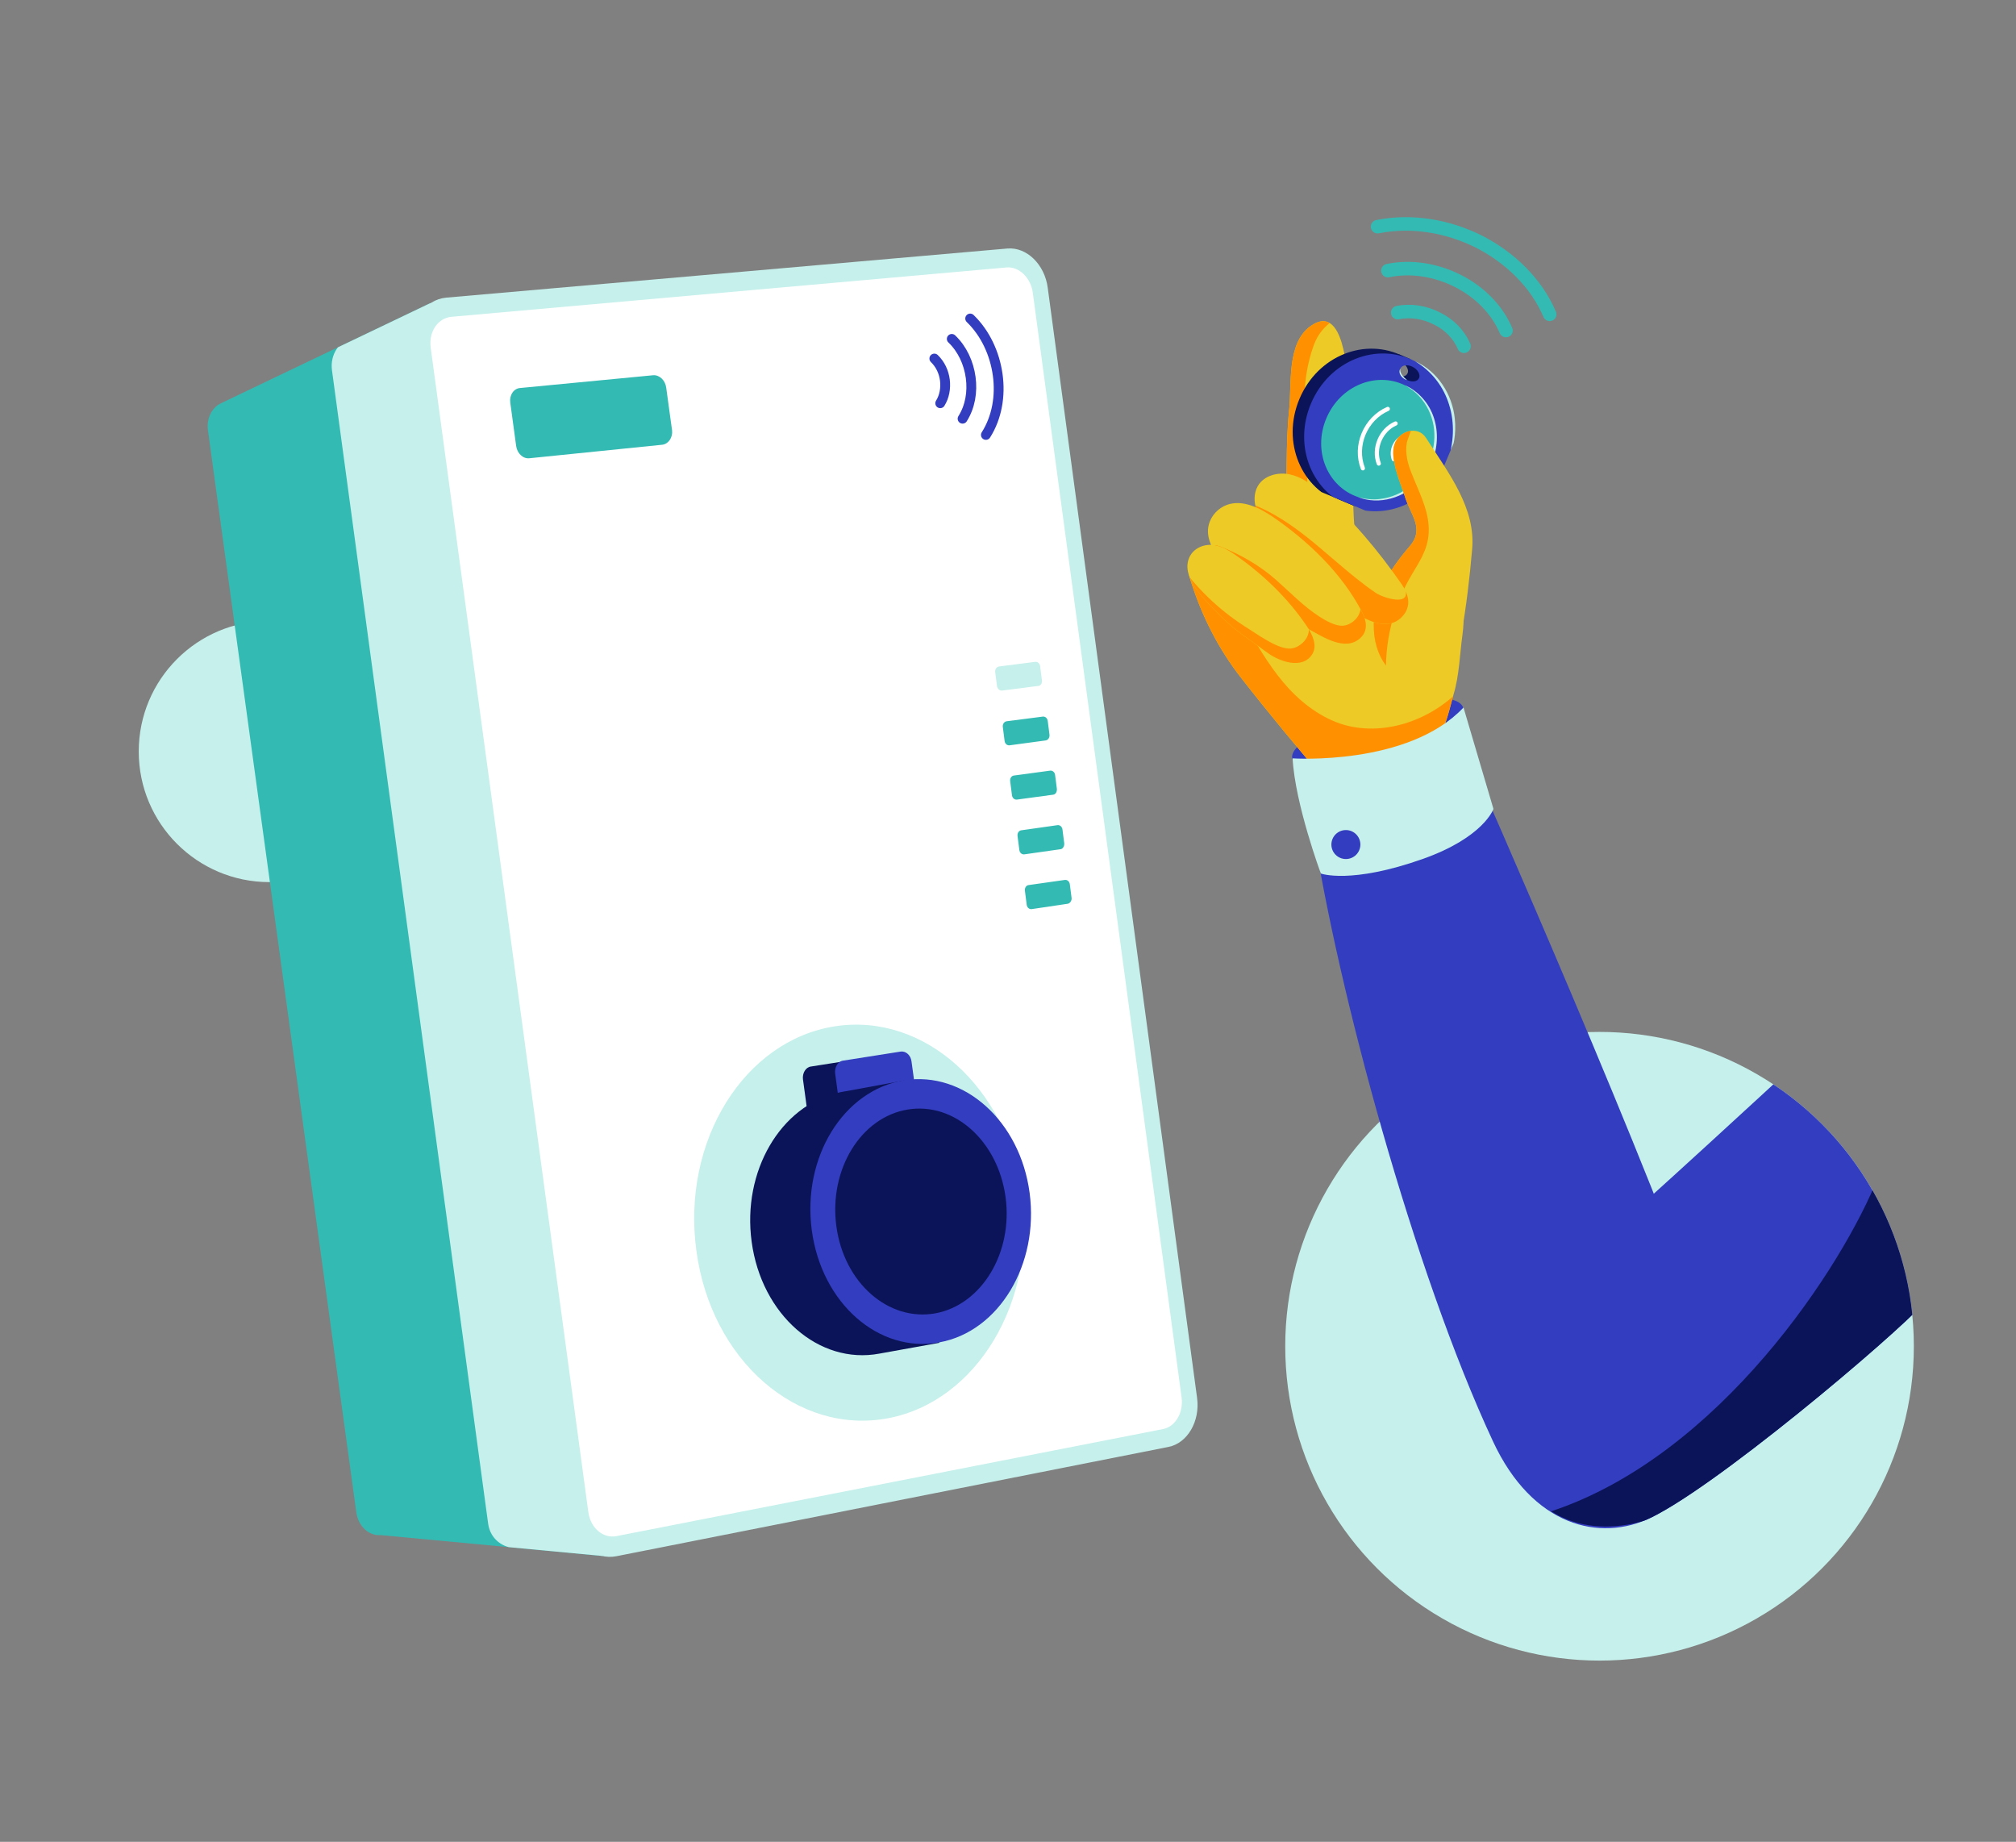 <?xml version="1.0" encoding="utf-8"?>
<!-- Generator: Adobe Illustrator 27.8.1, SVG Export Plug-In . SVG Version: 6.00 Build 0)  -->
<svg version="1.1" id="Illustrations" xmlns="http://www.w3.org/2000/svg" xmlns:xlink="http://www.w3.org/1999/xlink" x="0px"
	 y="0px" viewBox="0 0 821 750" style="enable-background:new 0 0 821 750;" xml:space="preserve">
<rect x="0" y="0" width="821" height="750" fill="#808080" stroke="none"/>
<style type="text/css">
	.st0{fill:#0B1458;}
	.st1{fill:#333DBF;}
	.st2{fill:#C6F0EB;}
	.st3{fill:#33BAB3;}
	.st4{fill:none;stroke:#FFFFFF;stroke-width:6;stroke-linecap:round;stroke-miterlimit:10;}
	.st5{clip-path:url(#SVGID_00000014634411131499074920000005992614996724144790_);fill:#C6F0EB;}
	.st6{fill:#FFFFFF;}
	.st7{fill:none;stroke:#333DBF;stroke-width:4;stroke-linecap:round;stroke-miterlimit:10;}
	.st8{clip-path:url(#SVGID_00000133529409880435218470000017322495020068093110_);fill:#333DBF;}
	.st9{clip-path:url(#SVGID_00000117650380510208590650000010045640827028854935_);fill:#0B1458;}
	.st10{fill:none;stroke:#33BAB3;stroke-width:5.502;stroke-linecap:round;stroke-miterlimit:10;}
	.st11{fill:#EDCA25;}
	.st12{clip-path:url(#SVGID_00000130620245806420176510000007163349014215053220_);fill:#FF9100;}
	.st13{clip-path:url(#SVGID_00000023974774129925096520000008195212913602139810_);fill:#FF9100;}
	.st14{clip-path:url(#SVGID_00000104688295176133230360000015047182169544482478_);fill:#FF9100;}
	.st15{clip-path:url(#SVGID_00000145060753740371400800000011274171333800896665_);fill:#FF9100;}
	.st16{clip-path:url(#SVGID_00000115492849814565751950000015312942026415703680_);fill:#FF9100;}
	.st17{clip-path:url(#SVGID_00000165949236551043715150000016931273293500397477_);fill:#FF9100;}
</style>
<symbol  id="New_Symbol_11" viewBox="-115.2 -114.2 230.4 228.4">
	<g>
		<g>
			<path class="st0" d="M1.3,113.9C-54.8,109.5-97.3,58.7-97.3,0s42.4-109.5,98.6-113.9C62.1-118.6,115.2-67.8,115.2,0
				S62.1,118.6,1.3,113.9z M1.3,84.7c-8.2-0.5-14.8,3.7-14.8,9.3c0,5.6,6.6,10.6,14.8,11.2c8.3,0.6,15.2-3.6,15.2-9.3
				C16.4,90.2,9.6,85.2,1.3,84.7z"/>
			<polygon class="st0" points="-16.5,-113.9 9.6,-114.2 9,114.2 -9.8,114.2 5.4,100.3 			"/>
			<path class="st1" d="M-16.5,113.9C-72.6,109.5-115,58.7-115,0s42.4-109.5,98.6-113.9C44.3-118.6,97.4-67.8,97.4,0
				S44.3,118.6-16.5,113.9z M-16.5,84.7c-8.2-0.5-14.8,3.7-14.8,9.3c0,5.6,6.6,10.6,14.8,11.2c8.3,0.6,15.2-3.6,15.2-9.3
				C-1.3,90.2-8.1,85.2-16.5,84.7z"/>
			<g>
				<g>
					<path class="st2" d="M-16.5,113.9c-27.3-3.6-52.2-17.8-69.6-38.9c-17.6-21-27.3-47.7-28.9-75c-1.3,20.7,3.9,42,14,60.2
						C-84.4,90.8-51.7,113.5-16.5,113.9L-16.5,113.9z"/>
				</g>
			</g>
			<path class="st3" d="M68.9-10.9c0-50.8-39.4-89.3-85.3-86.3c-43.2,2.9-76.4,41.9-76.4,87.4s33.2,84.1,76.4,86.4
				C29.5,79,68.9,39.9,68.9-10.9z"/>
			<g>
				<path class="st2" d="M-16.5-97.2c-32.8,0.6-61.8,24.9-72.7,55.3C-104.8-1.1-87.6,50-47.4,69.2c9.7,4.6,20.3,7.3,31,7.4l-4-0.5
					c-2-0.3-5.9-1.1-7.8-1.5c-6.4-1.6-12.6-4-18.3-7.1C-105.8,35-105.1-54.9-46.4-87.7C-37.3-92.9-26.9-96-16.5-97.2L-16.5-97.2z"/>
			</g>
			<g id="XMLID_00000118387010433235004720000013734271990076311194_">
				<g>
					<path class="st4" d="M-42.9-27.3c4.3,4.7,6.5,10.9,6.5,17.2s-2.2,12.5-6.5,17.3"/>
					<path class="st4" d="M-25.5-41.4c8,8.4,12,19.7,12,31.1s-4,22.7-12,31.2"/>
					<path class="st4" d="M-7.1-56.5C4.9-44.1,11-27.4,11-10.5S4.9,23.2-7.1,35.8"/>
				</g>
			</g>
		</g>
	</g>
	<g>
		<path class="st2" d="M-1.3,95.9c1.1-7.7-8.5-12.5-15.2-11.2c1.7,0.5,3.3,1,4.8,1.6C-7.1,88.2-2.7,90.8-1.3,95.9L-1.3,95.9z"/>
	</g>
</symbol>
<g>
	<circle class="st2" cx="109.7" cy="306" r="53.2"/>
	<g>
		<path id="XMLID_00000062883000483805472410000013694167194219615908_" class="st3" d="M380.1,572.7l-57-423.6
			c-0.8-5.8-5.2-10.1-10-9.7l-134,11.9l-3.8-27.9L90,164.2l0,0c-3.7,1.7-6,6.2-5.3,11.1l60.4,440.5c0.8,5.8,5.2,9.7,10,9.3l90.3,8.5
			l-3.2-23.2l130.9-25.6C377.8,583.9,380.9,578.4,380.1,572.7z"/>
		<g>
			<g>
				<defs>
					<path id="SVGID_1_" d="M380.1,572.7l-57-423.6c-0.8-5.8-5.2-10.1-10-9.7l-134,11.9l-3.8-27.9L90,164.2l0,0
						c-3.7,1.7-6,6.2-5.3,11.1l60.4,440.5c0.8,5.8,5.2,9.7,10,9.3l90.3,8.5l-3.2-23.2l130.9-25.6
						C377.8,583.9,380.9,578.4,380.1,572.7z"/>
				</defs>
				<clipPath id="SVGID_00000163072844272197355670000007164273125612235699_">
					<use xlink:href="#SVGID_1_"  style="overflow:visible;"/>
				</clipPath>
				<path style="clip-path:url(#SVGID_00000163072844272197355670000007164273125612235699_);fill:#C6F0EB;" d="M316.8,647.4
					l-106.6-17c-5.3,0-10.5-3.6-11.4-9.9l-63.6-469.7c-0.9-6.4,3.1-12.4,8.6-12.9l82.6-52.6c5-0.4,150.7,37.2,151.6,43.3l60,445.7
					C438.9,580.2,321.7,646.4,316.8,647.4z"/>
			</g>
		</g>
		<g>
			<path class="st2" d="M475.8,589.2L251,633.7c-8.6,1.7-16.6-5.1-18-15.2l-64.6-477.6c-1.4-10.1,4.6-18.9,13.3-19.7l228.5-20
				c7.9-0.7,15.3,6.5,16.5,16.1l60.8,451.9C488.8,578.7,483.6,587.7,475.8,589.2z"/>
			<path class="st6" d="M473.7,581.9l-222.6,43.6c-5.5,1.1-10.6-3.3-11.5-9.7l-64.2-474.2c-0.9-6.5,2.9-12.1,8.5-12.6L410,108.9
				c5-0.4,9.8,4.2,10.6,10.3l60.6,449.9C482,575.2,478.7,580.9,473.7,581.9z"/>
			<path class="st3" d="M269.7,181.1l-54.1,5.5c-2.6,0.3-5-2-5.4-5l-2.4-17.7c-0.4-3,1.4-5.7,4-5.9l54.2-5.2c2.5-0.2,4.9,2,5.3,5
				l2.4,17.5C274,178.2,272.2,180.8,269.7,181.1z"/>
			<path class="st2" d="M416.3,486.5c-5.9-43.5-39.7-74.2-76.2-68.6c-37,5.7-62.6,46.7-56.5,91.4c6,44.7,41.2,75.2,78.1,68.2
				C397.9,570.6,422.1,529.9,416.3,486.5z"/>
			<path class="st0" d="M357,454.4l-23.5,3.8c-2.1,0.3-4.1-1.4-4.5-4l-2-14.7c-0.3-2.5,1.1-4.9,3.2-5.2l23.5-3.7
				c2.1-0.3,4.1,1.5,4.4,4l2,14.6C360.5,451.7,359.1,454,357,454.4z"/>
			<path class="st1" d="M370.1,452l-23.5,3.8c-2.1,0.3-4.1-1.4-4.5-4l-2-14.7c-0.3-2.5,1.1-4.9,3.2-5.2l23.5-3.7
				c2.1-0.3,4.1,1.5,4.4,4l2,14.6C373.7,449.3,372.2,451.7,370.1,452z"/>
			<path class="st0" d="M394.8,490.2c-2.5-18.3-12.4-33.2-25.4-40.8l-1.3-9.4l-23.9,4.4c-0.2,0-0.4,0-0.6,0.1
				c-0.8,0.1-1.6,0.3-2.4,0.5l0,0l0,0c-23.3,5.3-39,31.9-35.1,60.6c4,29.8,27.4,50.2,52,45.6l24.4-4.4l-1.2-9
				C391.8,526.1,397.3,508.5,394.8,490.2z"/>
			<path class="st1" d="M419.3,485.7c-3.9-29.2-26.7-49.7-51.1-45.8c-24.7,4-41.6,31.3-37.6,61.1s27.4,50.2,52,45.6
				C406.8,542.2,423.2,514.9,419.3,485.7z"/>
			<path class="st0" d="M409.5,487.4c-3.1-22.7-20.8-38.7-39.8-35.6c-19.1,3.1-32.2,24.4-29.1,47.5c3.1,23.1,21.2,38.9,40.3,35.5
				C399.8,531.3,412.6,510.1,409.5,487.4z"/>
			<g>
				<path class="st2" d="M422.9,279.3l-14.8,1.9c-1,0.1-1.9-0.7-2.1-1.9l-0.7-5.5c-0.2-1.2,0.5-2.2,1.5-2.4l14.8-1.9
					c1-0.1,1.9,0.7,2,1.9l0.7,5.5C424.5,278.1,423.9,279.2,422.9,279.3z"/>
				<path class="st3" d="M425.9,301.5l-14.8,2c-1,0.1-1.9-0.7-2-1.9l-0.7-5.5c-0.2-1.2,0.5-2.2,1.5-2.4l14.8-1.9
					c1-0.1,1.9,0.7,2,1.9l0.7,5.5C427.5,300.3,426.9,301.3,425.9,301.5z"/>
				<path class="st3" d="M428.9,323.6l-14.8,2c-1,0.1-1.9-0.7-2-1.9l-0.7-5.5c-0.2-1.2,0.5-2.3,1.5-2.4l14.8-2c1-0.1,1.9,0.7,2,1.9
					l0.7,5.5C430.5,322.4,429.9,323.5,428.9,323.6z"/>
				<path class="st3" d="M431.9,345.8l-14.8,2.1c-1,0.1-1.9-0.7-2-1.9l-0.7-5.5c-0.2-1.2,0.5-2.3,1.5-2.4l14.8-2.1
					c1-0.1,1.9,0.7,2,1.9l0.7,5.5C433.5,344.6,432.8,345.7,431.9,345.8z"/>
				<path class="st3" d="M434.9,368l-14.8,2.2c-1,0.1-1.9-0.7-2-1.9l-0.7-5.5c-0.2-1.2,0.5-2.3,1.5-2.4l14.8-2.1
					c1-0.1,1.9,0.7,2,1.9l0.7,5.5C436.5,366.7,435.8,367.8,434.9,368z"/>
			</g>
			<g>
				<g>
					<path class="st7" d="M382.9,164.2c1.7-2.7,2.3-6.1,1.9-9.4c-0.4-3.3-1.9-6.5-4.3-8.8"/>
					<path class="st7" d="M392,170.5c3.1-4.9,4.1-10.9,3.3-16.8c-0.8-5.9-3.4-11.6-7.7-15.7"/>
					<path class="st7" d="M401.5,177.1c4.5-7.1,6-15.9,4.8-24.5s-5-16.9-11.2-22.9"/>
				</g>
			</g>
		</g>
	</g>
	<g>
		<circle class="st2" cx="651.4" cy="548.2" r="128"/>
		<path class="st1" d="M534.7,337.1c9.9,65.3,41.1,180.8,73.3,249.8c32.1,69.1,109.9,26.7,88.6-38.8S599.9,312,599.9,312
			L534.7,337.1z"/>
		<g>
			<g>
				<defs>
					<circle id="SVGID_00000163036830988315622740000002939554267529232318_" cx="651.4" cy="548.2" r="128"/>
				</defs>
				<clipPath id="SVGID_00000155146288274809575140000018181934845848374462_">
					<use xlink:href="#SVGID_00000163036830988315622740000002939554267529232318_"  style="overflow:visible;"/>
				</clipPath>
				<path style="clip-path:url(#SVGID_00000155146288274809575140000018181934845848374462_);fill:#333DBF;" d="M670.1,619
					c25.6-10.8,101.6-75.1,113.4-88.4c0,0-10.7-65.8-56.7-93.3c0,0-57.7,53.3-81.2,73.7s-45.9,57.6-29.1,87.8
					C635.1,632.2,670.1,619,670.1,619z"/>
			</g>
			<g>
				<defs>
					<circle id="SVGID_00000025415792187763269160000006733925925221479853_" cx="651.4" cy="548.2" r="128"/>
				</defs>
				<clipPath id="SVGID_00000018925074183171582830000005740367755617360529_">
					<use xlink:href="#SVGID_00000025415792187763269160000006733925925221479853_"  style="overflow:visible;"/>
				</clipPath>
				<path style="clip-path:url(#SVGID_00000018925074183171582830000005740367755617360529_);fill:#0B1458;" d="M670.1,619
					c25.6-10.8,101.6-75.1,113.4-88.4c0,0-4.2-25.7-18.5-51.7c-14.4,36.6-64.7,113.8-133.3,136.5C649.6,626.8,670.1,619,670.1,619z"
					/>
			</g>
		</g>
		<g>
			<g>
				<path class="st10" d="M596.2,141c-2.1-4.9-6.1-8.9-11-11.3c-4.9-2.5-10.6-3.5-16-2.4"/>
				<path class="st10" d="M613.3,134.6c-3.7-8.7-10.9-15.8-19.6-20.2c-8.7-4.4-18.9-6.2-28.5-4.2"/>
				<path class="st10" d="M631.1,128c-5.4-12.7-16-23-28.6-29.5c-12.7-6.4-27.5-9-41.5-6.2"/>
			</g>
		</g>
		<path class="st1" d="M595.9,288.2c-4.6-12.8-72.6,9.4-69.6,20.7c0,0,5.6,11.7,38.9,0C598.6,297.2,595.9,288.2,595.9,288.2z"/>
		<g>
			<g>
				<g>
					<path id="XMLID_00000149344101966768705550000014049380394401243294_" class="st11" d="M525,166.9c1.1-10.4-1.1-27.1,8.7-34.1
						c13.7-9.8,14.9,19,15.5,26c0.9,11.1,0.5,22.3,1.4,33.3c1.4,16.5-2.7,50.1,21.5,50.3c5.4,0,11.4-3.1,16.8-1.6
						c7.4,2.1,7.6,11,6.7,17.5c-1.1,7.8-1.3,16.7-3.6,24.3c-1.1,3.7-3.4,14.4-6,16.8c-12.3,11.4-28.7,17.9-45.4,19.4
						c-12-14-23.8-28.2-35.1-42.7c-9.2-11.7-16-25.1-20.5-39.3c-0.5-1.7-1.1-3.4-0.9-5.1c0.5-5,8.2-6.4,12.2-6.1
						c4.9,0.3,9.3,3.3,14.2,3.5c10.1,0.3,12.6-11.9,13-19.8C524.3,195.3,523.5,181.1,525,166.9z"/>
				</g>
				<g>
					<defs>
						<path id="SVGID_00000133495478140667987220000018418563947977526416_" d="M525,166.9c1.1-10.4-1.1-27.1,8.7-34.1
							c13.7-9.8,14.9,19,15.5,26c0.9,11.1,0.5,22.3,1.4,33.3c1.4,16.5-2.7,50.1,21.5,50.3c5.4,0,11.4-3.1,16.8-1.6
							c7.4,2.1,7.6,11,6.7,17.5c-1.1,7.8-1.3,16.7-3.6,24.3c-1.1,3.7-3.4,14.4-6,16.8c-12.3,11.4-28.7,17.9-45.4,19.4
							c-12-14-23.8-28.2-35.1-42.7c-9.2-11.7-16-25.1-20.5-39.3c-0.5-1.7-1.1-3.4-0.9-5.1c0.5-5,8.2-6.4,12.2-6.1
							c4.9,0.3,9.3,3.3,14.2,3.5c10.1,0.3,12.6-11.9,13-19.8C524.3,195.3,523.5,181.1,525,166.9z"/>
					</defs>
					<clipPath id="SVGID_00000133529889264945718660000001736286473192668072_">
						<use xlink:href="#SVGID_00000133495478140667987220000018418563947977526416_"  style="overflow:visible;"/>
					</clipPath>
					<path style="clip-path:url(#SVGID_00000133529889264945718660000001736286473192668072_);fill:#FF9100;" d="M583.8,310
						c-10.8,11.5-28.2,16.9-43.2,12.1c-10.8-3.5-19.5-11.5-27-20c-13-15-23.3-32.3-30.1-50.9c-2.5-6.9-4.6-14.1-4.5-21.5
						c0.1-4.2,2.8-9.2,7.9-7.1c2.8,1.2,4.5,4,6,6.7c4.6,8.1,9.2,16.1,13.8,24.2c4.8,8.4,9.6,16.8,15.8,24.2s14,13.7,23.1,16.9
						c17.2,5.8,37.1-1.1,49.5-14.3c1-1,2.5,5.9,2.3,6.8c-0.6,2.2-2.6,4.3-3.6,6.5C591.1,299.6,588.4,305.2,583.8,310z"/>
				</g>
				<g>
					<defs>
						<path id="SVGID_00000078730896067562734580000016148531201898486156_" d="M525,166.9c1.1-10.4-1.1-27.1,8.7-34.1
							c13.7-9.8,14.9,19,15.5,26c0.9,11.1,0.5,22.3,1.4,33.3c1.4,16.5-2.7,50.1,21.5,50.3c5.4,0,11.4-3.1,16.8-1.6
							c7.4,2.1,7.6,11,6.7,17.5c-1.1,7.8-1.3,16.7-3.6,24.3c-1.1,3.7-3.4,14.4-6,16.8c-12.3,11.4-28.7,17.9-45.4,19.4
							c-12-14-23.8-28.2-35.1-42.7c-9.2-11.7-16-25.1-20.5-39.3c-0.5-1.7-1.1-3.4-0.9-5.1c0.5-5,8.2-6.4,12.2-6.1
							c4.9,0.3,9.3,3.3,14.2,3.5c10.1,0.3,12.6-11.9,13-19.8C524.3,195.3,523.5,181.1,525,166.9z"/>
					</defs>
					<clipPath id="SVGID_00000088099851917926684440000018075647857152356750_">
						<use xlink:href="#SVGID_00000078730896067562734580000016148531201898486156_"  style="overflow:visible;"/>
					</clipPath>
					<path style="clip-path:url(#SVGID_00000088099851917926684440000018075647857152356750_);fill:#FF9100;" d="M531.1,173
						c0.5,14.8,2.6,29.7,0.9,44.4c-0.4,3.5-1.1,7.1-3.3,9.8s-6.4,4.1-9.3,2.2c-3.3-2.1-3.4-6.7-3.1-10.6c1-16.2,2-32.3,3-48.5
						c0.6-10.2,1.3-20.6,5.9-29.7c4.2-8.3,13.8-17.2,23.8-15.5c-6.5,6.3-11.6,7.7-14.5,17C531.2,151.9,530.7,162.6,531.1,173z"/>
				</g>
			</g>
			<g>
				<defs>
					
						<rect id="SVGID_00000118378570688104277720000016293672387470273931_" x="527.1" y="141.1" transform="matrix(0.388 -0.921 0.921 0.388 182.044 621.963)" width="64.9" height="65.4"/>
				</defs>
				<clipPath id="SVGID_00000111880783947967134140000000438552290641779846_">
					<use xlink:href="#SVGID_00000118378570688104277720000016293672387470273931_"  style="overflow:visible;"/>
				</clipPath>
				
					<g transform="matrix(1 2.980232e-08 -2.980232e-08 1 0 0)" style="clip-path:url(#SVGID_00000111880783947967134140000000438552290641779846_);">
					
						<use xlink:href="#New_Symbol_11"  width="230.4" height="228.4" id="XMLID_00000064323032148983231470000013962304551619848380_" x="-115.2" y="-114.2" transform="matrix(-0.262 -0.11 0.11 -0.262 559.37 175.114)" style="overflow:visible;"/>
				</g>
			</g>
			<g>
				<g>
					<path id="XMLID_00000117666041722846408570000017607978892014071456_" class="st11" d="M567.9,180.9c1.8-5.4,9.5-7.9,12.9-2.5
						c9.2,14.4,20.3,28.5,18.7,45.5c-1,11.4-2.3,22.7-4.3,34c-1.4,7.9-3.1,17.7-12,20.2c-5.9,1.7-12.4-0.5-16.8-4.8
						c-4.3-4.3-6.6-10.4-6.9-16.5c-0.9-13.6,6.2-24.6,14.7-34.5c6.1-7.2,0.1-12.7-2.2-20.5C570.2,196.4,565.9,186.5,567.9,180.9z"/>
				</g>
				<g>
					<defs>
						<path id="SVGID_00000102526949711072935490000008885092734430814857_" d="M567.9,180.9c1.8-5.4,9.5-7.9,12.9-2.5
							c9.2,14.4,20.3,28.5,18.7,45.5c-1,11.4-2.3,22.7-4.3,34c-1.4,7.9-3.1,17.7-12,20.2c-5.9,1.7-12.4-0.5-16.8-4.8
							c-4.3-4.3-6.6-10.4-6.9-16.5c-0.9-13.6,6.2-24.6,14.7-34.5c6.1-7.2,0.1-12.7-2.2-20.5C570.2,196.4,565.9,186.5,567.9,180.9z"
							/>
					</defs>
					<clipPath id="SVGID_00000111182113445173532060000017152865802630784161_">
						<use xlink:href="#SVGID_00000102526949711072935490000008885092734430814857_"  style="overflow:visible;"/>
					</clipPath>
					<path style="clip-path:url(#SVGID_00000111182113445173532060000017152865802630784161_);fill:#FF9100;" d="M574.7,192.3
						c2.7,7.1,6.6,14.1,7.1,21.8c0.5,7.8-2.6,12.8-6.4,19.1c-8,13.1-11.9,28.7-10.8,44.1c-0.2-2.7-3.2-6.6-4-9.3
						c-1-3.4-1.7-7-2-10.5c-0.5-7.2-0.7-13.9,1-21c2.2-9.1,9.4-15.9,10.4-25.2c0.6-5.4-1.1-10.8-2.6-16s-2.9-10.8-1.5-16
						c1.4-5.3,6.4-10,11.8-9.1c-1.4,0-4.5,8.7-4.8,10.1C572.2,184.3,573.2,188.6,574.7,192.3z"/>
				</g>
			</g>
			<g>
				<g>
					<path id="XMLID_00000106833637850069936730000012671488776745737128_" class="st11" d="M517.3,216.7c-2.2-2.7-4.3-5.5-5.5-8.8
						s-1.3-7.1,0.5-10.1c2.5-4.2,8.2-5.7,13.1-4.6s8.9,4.2,12.7,7.4c12.6,10.8,23.3,23.8,32.8,37.4c2.8,4.1,4,8.9,0.2,13
						c-8,8.8-22.6-3.5-29.1-8.8C532.7,234.8,524.8,225.9,517.3,216.7z"/>
				</g>
				<g>
					<defs>
						<path id="SVGID_00000029042727101915671960000006931655397160754592_" d="M517.3,216.7c-2.2-2.7-4.3-5.5-5.5-8.8
							s-1.3-7.1,0.5-10.1c2.5-4.2,8.2-5.7,13.1-4.6s8.9,4.2,12.7,7.4c12.6,10.8,23.3,23.8,32.8,37.4c2.8,4.1,4,8.9,0.2,13
							c-8,8.8-22.6-3.5-29.1-8.8C532.7,234.8,524.8,225.9,517.3,216.7z"/>
					</defs>
					<clipPath id="SVGID_00000039834118506190080290000010467161594715075230_">
						<use xlink:href="#SVGID_00000029042727101915671960000006931655397160754592_"  style="overflow:visible;"/>
					</clipPath>
					<path style="clip-path:url(#SVGID_00000039834118506190080290000010467161594715075230_);fill:#FF9100;" d="M552.7,235.8
						c2.5,2,5,3.9,7.7,5.7c3,2,14.9,5.8,11.6-2.2c0.1,0.3,1.6,1,1.9,1.4c0.8,0.8,1.1,1.8,1.4,2.9c0.6,2.2,0.5,4.8-0.7,6.8
						c-2,3.4-6.3,5-10.3,4.9c-4-0.2-7.8-1.8-11.3-3.7c-9.9-5.1-18.9-11.7-26.6-19.8c-3.7-3.9-7.1-8.2-10.1-12.8
						c-1.4-2.1-2.7-4.4-3.8-6.6c-1.1-2.2-1.4-4.9-2.5-7.1C527.1,212.1,538.8,224.8,552.7,235.8z"/>
				</g>
			</g>
			<g>
				<g>
					<path id="XMLID_00000134939321663962409910000016380623216063434418_" class="st11" d="M531.1,255.2c0.5,0.3,1,0.5,1.5,0.8
						c6,3.2,15.4,9.7,21.6,3.6c3.1-3,2.2-7.2,0.4-10.5c-8-15.5-21.9-28.8-36.2-38.6c-5.6-3.8-12.5-7.2-18.8-4.9
						c-3.5,1.3-6.3,4.3-7.3,7.9c-3,11.1,13,23,20.5,29.2C518.5,247.4,524.6,251.6,531.1,255.2z"/>
				</g>
				<g>
					<defs>
						<path id="SVGID_00000180361791883459516340000008625263279607227057_" d="M531.1,255.2c0.5,0.3,1,0.5,1.5,0.8
							c6,3.2,15.4,9.7,21.6,3.6c3.1-3,2.2-7.2,0.4-10.5c-8-15.5-21.9-28.8-36.2-38.6c-5.6-3.8-12.5-7.2-18.8-4.9
							c-3.5,1.3-6.3,4.3-7.3,7.9c-3,11.1,13,23,20.5,29.2C518.5,247.4,524.6,251.6,531.1,255.2z"/>
					</defs>
					<clipPath id="SVGID_00000172408182767795982040000018196884038722880149_">
						<use xlink:href="#SVGID_00000180361791883459516340000008625263279607227057_"  style="overflow:visible;"/>
					</clipPath>
					<path style="clip-path:url(#SVGID_00000172408182767795982040000018196884038722880149_);fill:#FF9100;" d="M537.5,251.2
						c2.8,1.8,5.9,3.4,8.6,3.6c4.4,0.3,9.5-4.8,7.5-9.3c3.3,3.6,6.8,8.1,5.6,12.9c-1,4.2-5.6,6.8-10,6.9s-8.5-1.7-12.4-3.6
						c-11.3-5.4-22.4-11.8-31.4-20.6c-4.5-4.4-9.4-9.6-12.6-14.9c-0.5-0.8-1-1.8-0.7-2.7s1.3-1.4,2.2-1.5s1.9,0.3,2.8,0.6
						c8.1,3.2,15.8,7.6,22.3,13.3C525.3,241.1,530.8,246.9,537.5,251.2z"/>
				</g>
			</g>
			<g>
				<g>
					<path id="XMLID_00000070811033808331739970000002963545435513215412_" class="st11" d="M534.4,266.4c2.2-3.5,0.1-8-2.2-11.4
						c-7.6-11.3-17.6-20.9-28.8-28.8c-3.4-2.4-7.3-4.7-11.5-4.3c-5.9,0.6-9.5,5.5-8,11.4c1.7,6.5,8.7,13,13.3,17.7
						c5.8,5.8,12.6,10.1,19.1,14.9C520.9,269.3,530.4,272.8,534.4,266.4z"/>
				</g>
				<g>
					<defs>
						<path id="SVGID_00000170972563521133121280000002143848838784755862_" d="M534.4,266.4c2.2-3.5,0.1-8-2.2-11.4
							c-7.6-11.3-17.6-20.9-28.8-28.8c-3.4-2.4-7.3-4.7-11.5-4.3c-5.9,0.6-9.5,5.5-8,11.4c1.7,6.5,8.7,13,13.3,17.7
							c5.8,5.8,12.6,10.1,19.1,14.9C520.9,269.3,530.4,272.8,534.4,266.4z"/>
					</defs>
					<clipPath id="SVGID_00000021107939957842170700000005071999056282759582_">
						<use xlink:href="#SVGID_00000170972563521133121280000002143848838784755862_"  style="overflow:visible;"/>
					</clipPath>
					<path style="clip-path:url(#SVGID_00000021107939957842170700000005071999056282759582_);fill:#FF9100;" d="M513.5,259.3
						c3.7,2.3,8.1,4.7,11.4,4.8c4.6,0.2,9.8-5.3,7.6-9.9c3,2,5.3,5.3,5.7,8.9s-1.3,7.5-4.5,9.2c-3.9,2.2-8.8,0.8-12.9-1
						c-8-3.4-15.5-8.3-22-14.1c-4.1-3.7-8.3-7.5-11.5-12c-2.9-4.2-3.3-10.6-6.1-14.4c7.3,10.1,16.6,18.6,27.2,25.2
						C509.8,256.9,511.6,258.1,513.5,259.3z"/>
				</g>
			</g>
		</g>
		<path class="st2" d="M537.9,355.7c0,0-10.5-28.3-11.5-46.9l0,0c0,0,47.1,3.2,69.6-20.7l0,0l12.2,41.3c0,0-3.9,11.5-28.6,20.3
			C550,360.2,537.9,355.7,537.9,355.7z"/>
		<circle class="st1" cx="548.1" cy="343.9" r="5.9"/>
	</g>
</g>
</svg>
